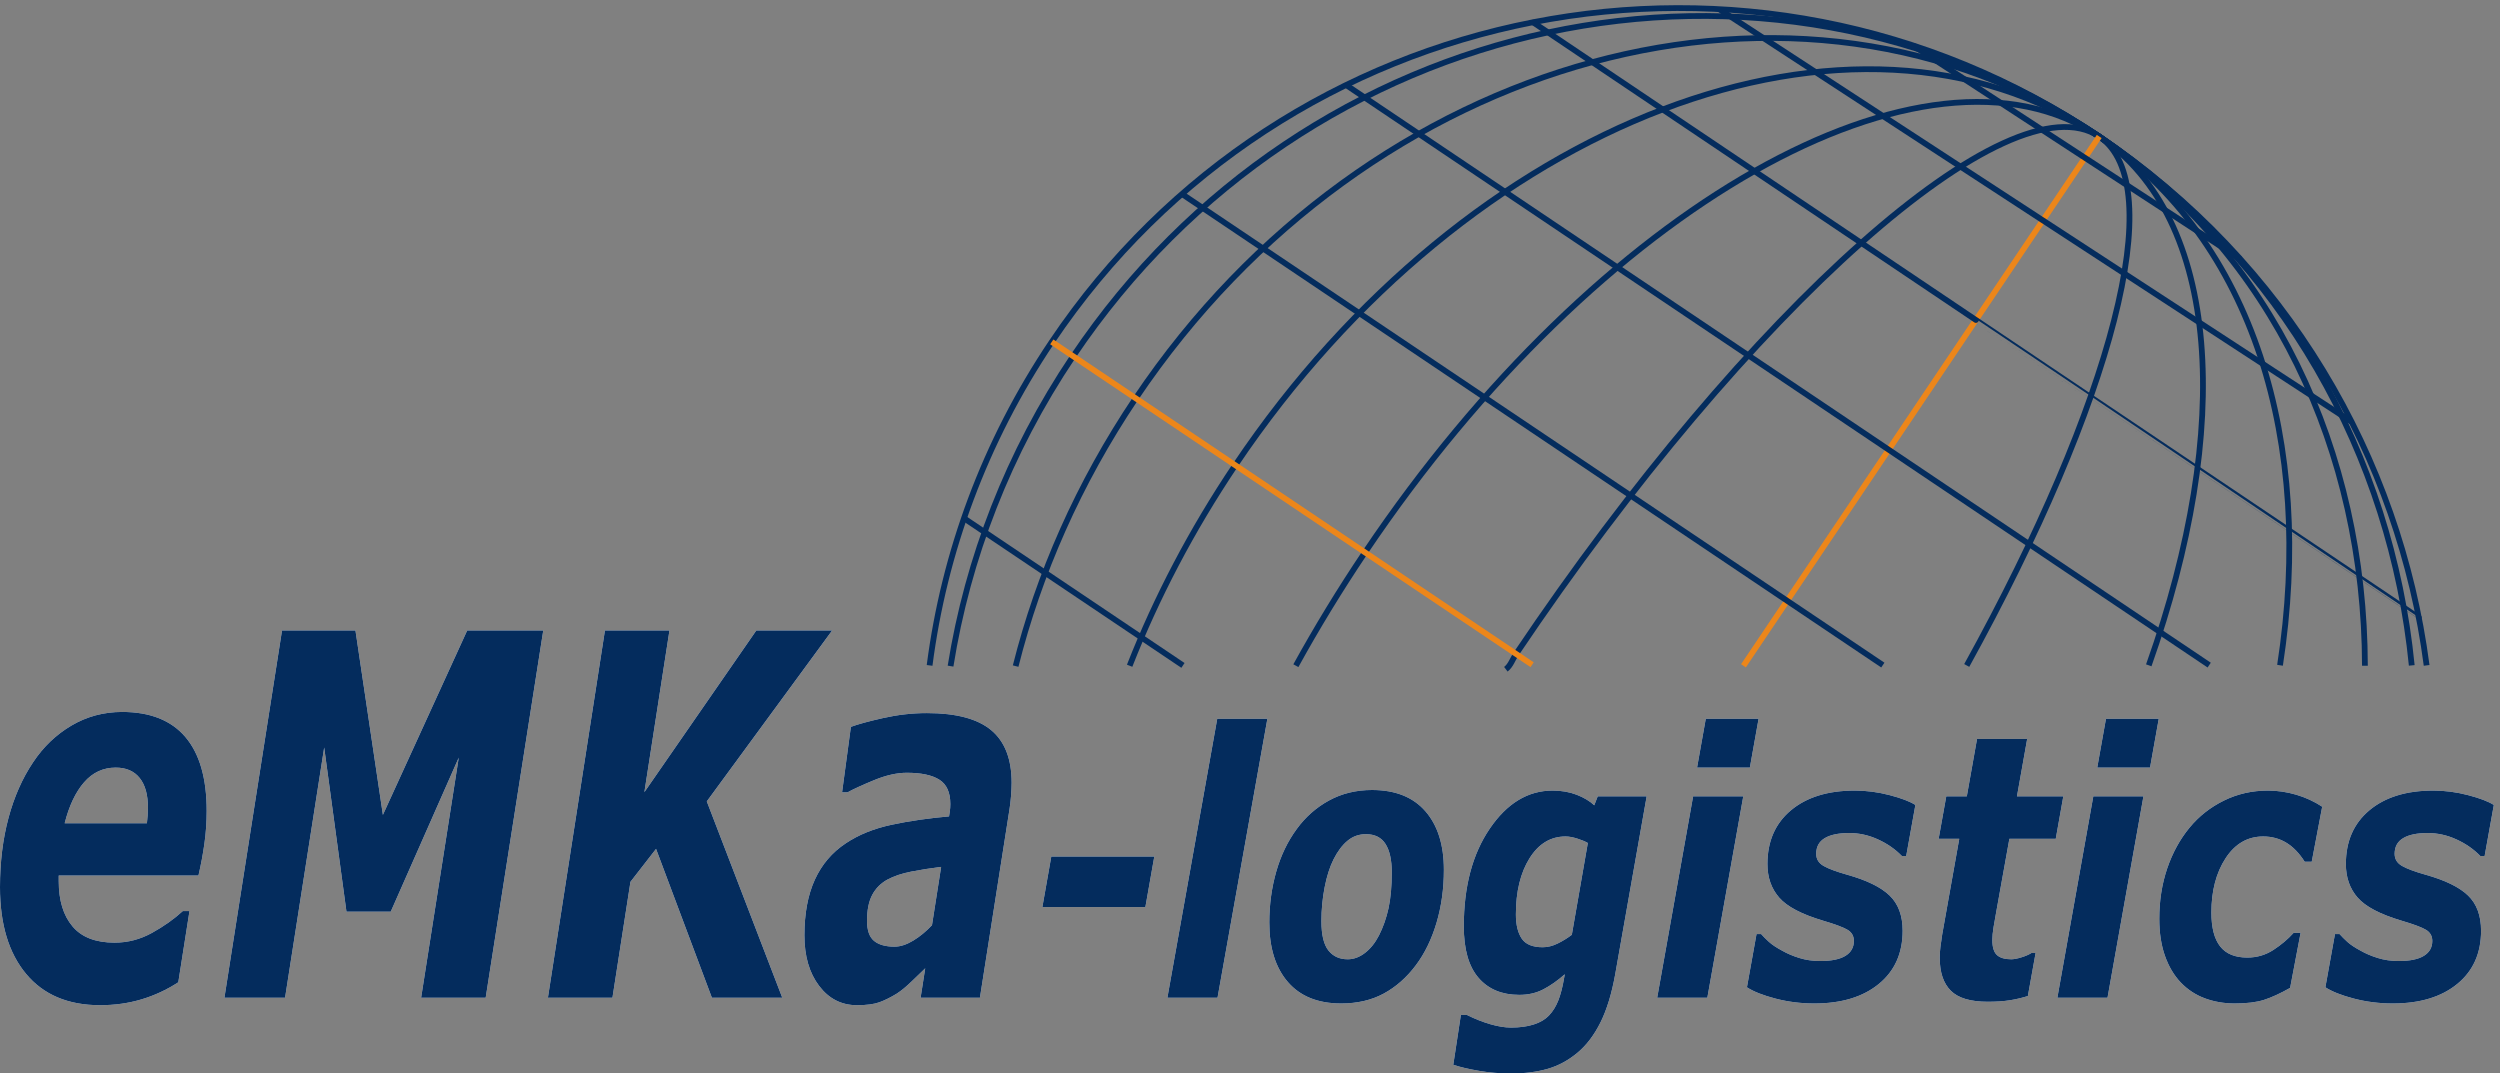 <?xml version="1.0" encoding="UTF-8" standalone="no"?>
<!DOCTYPE svg PUBLIC "-//W3C//DTD SVG 1.1//EN" "http://www.w3.org/Graphics/SVG/1.1/DTD/svg11.dtd">
<svg width="100%" height="100%" viewBox="0 0 1805 775" version="1.1" xmlns="http://www.w3.org/2000/svg" xmlns:xlink="http://www.w3.org/1999/xlink" xml:space="preserve" xmlns:serif="http://www.serif.com/" style="fill-rule:evenodd;clip-rule:evenodd;stroke-miterlimit:2;">
    <rect x="0" y="0" width="1805" height="775" fill="#808080" stroke="none"/>
    <g transform="matrix(4.167,0,0,4.167,0,0)">
        <path d="M161.067,115.292C163.587,95.828 170.544,76.634 182.237,59.236C222.526,-0.706 303.78,-16.64 363.723,23.649C396.195,45.475 415.752,79.321 420.452,115.288" style="fill:none;stroke:rgb(4,44,93);stroke-width:1px;"/>
        <path d="M260.914,115.958C261.759,115.318 262.091,114.19 262.685,113.305C302.974,53.364 348.212,13.225 363.727,23.651C376.092,31.963 365.84,69.893 340.767,115.302" style="fill:none;stroke:rgb(4,44,93);stroke-width:1px;"/>
        <path d="M224.529,115.341C228.141,108.782 232.137,102.219 236.509,95.714C276.797,35.771 333.752,3.508 363.723,23.651C384.8,37.816 386.919,74.127 372.308,115.278" style="fill:none;stroke:rgb(4,44,93);stroke-width:1px;"/>
        <path d="M195.727,115.35C200.345,103.596 206.443,91.892 214.03,80.605C254.318,20.66 321.338,-4.839 363.723,23.651C390.445,41.61 400.996,76.739 395.05,115.27" style="fill:none;stroke:rgb(4,44,93);stroke-width:1px;"/>
        <path d="M175.974,115.412C179.977,99.506 186.877,83.747 196.78,69.011C237.069,9.069 311.812,-11.241 363.723,23.651C393.864,43.907 409.68,78.317 409.761,115.349" style="fill:none;stroke:rgb(4,44,93);stroke-width:1px;"/>
        <path d="M164.698,115.416C167.668,96.835 174.668,78.489 185.936,61.723C226.227,1.781 305.823,-15.266 363.723,23.651C395.638,45.101 414.299,79.076 417.874,115.29" style="fill:none;stroke:rgb(4,44,93);stroke-width:1px;"/>
        <path d="M302.083,115.36C337,63.406 363.723,23.649 363.723,23.649" style="fill:none;stroke:rgb(236,134,26);stroke-width:1px;"/>
        <path d="M167.057,89.814C167.057,89.814 181.733,99.678 204.796,115.179C204.853,115.216 204.909,115.254 204.966,115.292" style="fill:none;stroke:rgb(4,44,93);stroke-width:1px;"/>
        <path d="M182.237,59.236C182.237,59.236 217.726,83.089 265.463,115.174" style="fill:none;stroke:rgb(236,134,26);stroke-width:1px;"/>
        <path d="M309.656,104.095C251.755,65.18 204.817,33.631 204.817,33.631C204.817,33.631 251.755,65.18 309.656,104.095C315.297,107.886 320.833,111.607 326.231,115.236" style="fill:none;stroke:rgb(4,44,93);stroke-width:1px;"/>
        <path d="M327.249,77.92C275.338,43.028 233.253,14.745 233.253,14.745C233.253,14.745 275.338,43.028 327.249,77.92C348.021,91.881 367.219,104.784 382.778,115.241" style="fill:none;stroke:rgb(4,44,93);stroke-width:1px;"/>
        <path d="M265.611,3.859C265.611,3.859 299.97,26.954 342.356,55.444C384.744,83.931 419.101,107.024 419.102,107.022C419.104,107.021 384.745,83.925 342.357,55.438C299.972,26.95 265.613,3.859 265.611,3.859Z" style="fill:none;stroke:rgb(4,44,93);stroke-width:1px;"/>
        <path d="M297.902,1.609C297.902,1.609 322.42,17.604 352.663,37.338C382.904,57.069 407.422,73.069 407.422,73.069C407.422,73.069 382.904,57.069 352.663,37.338C322.42,17.604 297.902,1.609 297.902,1.609Z" style="fill:none;stroke:rgb(4,44,93);stroke-width:1px;"/>
        <path d="M331.457,7.902C331.457,7.902 344.148,16.182 359.803,26.396C375.458,36.611 388.149,44.891 388.149,44.891C388.149,44.891 375.458,36.611 359.803,26.396C344.148,16.182 331.457,7.902 331.457,7.902Z" style="fill:none;stroke:rgb(4,44,93);stroke-width:1px;"/>
        <path d="M11.204,142.647C11.97,139.618 13.091,137.251 14.569,135.551C16.047,133.851 17.872,133.002 20.048,133.002C21.85,133.002 23.234,133.596 24.191,134.788C25.151,135.978 25.633,137.692 25.633,139.927C25.633,140.381 25.618,140.821 25.587,141.246C25.556,141.672 25.513,142.138 25.455,142.647L11.204,142.647ZM24.492,173.164C26.731,172.497 28.865,171.509 30.892,170.196L32.832,157.862L31.668,157.862C30.159,159.246 28.383,160.503 26.34,161.634C24.296,162.765 22.133,163.329 19.848,163.329C16.575,163.329 14.142,162.39 12.56,160.506C10.969,158.624 10.175,156.015 10.175,152.679L10.175,151.695L34.385,151.695C34.811,149.871 35.156,148.032 35.416,146.182C35.677,144.328 35.809,142.437 35.809,140.496C35.809,134.856 34.578,130.59 32.117,127.695C29.656,124.804 26.003,123.357 21.16,123.357C17.977,123.357 15.052,124.142 12.389,125.71C9.726,127.279 7.508,129.404 5.731,132.082C3.875,134.847 2.458,138.056 1.475,141.705C0.492,145.356 0,149.36 0,153.723C0,160.112 1.503,165.115 4.515,168.735C7.526,172.358 11.802,174.168 17.342,174.168C19.869,174.168 22.253,173.831 24.492,173.164ZM94.128,109.238L80.949,109.238L66.342,141.191L61.588,109.238L48.865,109.238L38.885,172.874L49.39,172.874L56.171,129.514L60.029,157.961L67.702,157.961L79.487,131.266L72.967,172.874L84.151,172.874L94.128,109.238ZM122.463,138.855L144.183,109.238L131.043,109.238L111.649,137.251L115.996,109.238L104.815,109.238L94.934,172.874L106.116,172.874L109.239,152.787L113.671,147.082L123.349,172.874L135.542,172.874L122.463,138.855ZM161.482,160.302C160.468,161.385 159.385,162.278 158.229,162.976C157.075,163.675 155.993,164.025 154.982,164.025C153.432,164.025 152.256,163.692 151.441,163.023C150.632,162.354 150.226,161.196 150.226,159.547C150.226,157.668 150.53,156.162 151.142,155.025C151.755,153.889 152.643,153.005 153.807,152.379C154.936,151.781 156.302,151.329 157.907,151.014C159.513,150.702 161.231,150.432 163.067,150.205L161.482,160.302ZM159.509,172.874L169.786,172.874L174.907,140.251C175.022,139.569 175.112,138.771 175.183,137.861C175.247,136.949 175.282,136.208 175.282,135.639C175.282,131.514 174.098,128.467 171.732,126.504C169.365,124.54 165.653,123.555 160.593,123.555C158.084,123.555 155.564,123.841 153.034,124.409C150.507,124.977 148.635,125.488 147.43,125.941L145.904,137.279L146.853,137.279C147.885,136.715 149.426,136.011 151.482,135.163C153.537,134.32 155.418,133.897 157.121,133.897C159.623,133.897 161.507,134.299 162.768,135.102C164.032,135.907 164.662,137.311 164.662,139.312C164.662,139.79 164.63,140.226 164.566,140.612C164.502,141.002 164.461,141.281 164.438,141.453C160.861,141.768 157.542,142.251 154.474,142.907C151.403,143.565 148.763,144.632 146.547,146.115C144.176,147.683 142.388,149.784 141.183,152.423C139.981,155.061 139.379,158.275 139.379,162.067C139.379,165.657 140.223,168.574 141.919,170.811C143.614,173.048 145.799,174.168 148.48,174.168C150.144,174.168 151.444,173.995 152.383,173.654C153.322,173.308 154.326,172.81 155.401,172.15C156.184,171.637 157.034,170.937 157.953,170.047C158.873,169.164 159.659,168.404 160.31,167.774L159.509,172.874ZM200,148.414L182.153,148.414L180.608,157.164L198.455,157.164L200,148.414Z" style="fill:white;"/>
        <path d="M11.204,142.647C11.97,139.618 13.091,137.251 14.569,135.551C16.047,133.851 17.872,133.002 20.048,133.002C21.85,133.002 23.234,133.596 24.191,134.788C25.151,135.978 25.633,137.692 25.633,139.927C25.633,140.381 25.618,140.821 25.587,141.246C25.556,141.672 25.513,142.138 25.455,142.647L11.204,142.647ZM24.492,173.164C26.731,172.497 28.865,171.509 30.892,170.196L32.832,157.862L31.668,157.862C30.159,159.246 28.383,160.503 26.34,161.634C24.296,162.765 22.133,163.329 19.848,163.329C16.575,163.329 14.142,162.39 12.56,160.506C10.969,158.624 10.175,156.015 10.175,152.679L10.175,151.695L34.385,151.695C34.811,149.871 35.156,148.032 35.416,146.182C35.677,144.328 35.809,142.437 35.809,140.496C35.809,134.856 34.578,130.59 32.117,127.695C29.656,124.804 26.003,123.357 21.16,123.357C17.977,123.357 15.052,124.142 12.389,125.71C9.726,127.279 7.508,129.404 5.731,132.082C3.875,134.847 2.458,138.056 1.475,141.705C0.492,145.356 0,149.36 0,153.723C0,160.112 1.503,165.115 4.515,168.735C7.526,172.358 11.802,174.168 17.342,174.168C19.869,174.168 22.253,173.831 24.492,173.164ZM94.128,109.238L80.949,109.238L66.342,141.191L61.588,109.238L48.865,109.238L38.885,172.874L49.39,172.874L56.171,129.514L60.029,157.961L67.702,157.961L79.487,131.266L72.967,172.874L84.151,172.874L94.128,109.238ZM122.463,138.855L144.183,109.238L131.043,109.238L111.649,137.251L115.996,109.238L104.815,109.238L94.934,172.874L106.116,172.874L109.239,152.787L113.671,147.082L123.349,172.874L135.542,172.874L122.463,138.855ZM161.482,160.302C160.468,161.385 159.385,162.278 158.229,162.976C157.075,163.675 155.993,164.025 154.982,164.025C153.432,164.025 152.256,163.692 151.441,163.023C150.632,162.354 150.226,161.196 150.226,159.547C150.226,157.668 150.53,156.162 151.142,155.025C151.755,153.889 152.643,153.005 153.807,152.379C154.936,151.781 156.302,151.329 157.907,151.014C159.513,150.702 161.231,150.432 163.067,150.205L161.482,160.302ZM159.509,172.874L169.786,172.874L174.907,140.251C175.022,139.569 175.112,138.771 175.183,137.861C175.247,136.949 175.282,136.208 175.282,135.639C175.282,131.514 174.098,128.467 171.732,126.504C169.365,124.54 165.653,123.555 160.593,123.555C158.084,123.555 155.564,123.841 153.034,124.409C150.507,124.977 148.635,125.488 147.43,125.941L145.904,137.279L146.853,137.279C147.885,136.715 149.426,136.011 151.482,135.163C153.537,134.32 155.418,133.897 157.121,133.897C159.623,133.897 161.507,134.299 162.768,135.102C164.032,135.907 164.662,137.311 164.662,139.312C164.662,139.79 164.63,140.226 164.566,140.612C164.502,141.002 164.461,141.281 164.438,141.453C160.861,141.768 157.542,142.251 154.474,142.907C151.403,143.565 148.763,144.632 146.547,146.115C144.176,147.683 142.388,149.784 141.183,152.423C139.981,155.061 139.379,158.275 139.379,162.067C139.379,165.657 140.223,168.574 141.919,170.811C143.614,173.048 145.799,174.168 148.48,174.168C150.144,174.168 151.444,173.995 152.383,173.654C153.322,173.308 154.326,172.81 155.401,172.15C156.184,171.637 157.034,170.937 157.953,170.047C158.873,169.164 159.659,168.404 160.31,167.774L159.509,172.874ZM200,148.414L182.153,148.414L180.608,157.164L198.455,157.164L200,148.414Z" style="fill:rgb(4,44,93);"/>
        <path d="M210.904,124.549L202.267,172.874L210.954,172.874L219.593,124.549L210.904,124.549ZM246.968,140.555C244.834,138.106 241.753,136.88 237.727,136.88C234.974,136.88 232.491,137.485 230.28,138.695C228.064,139.904 226.198,141.552 224.679,143.639C223.114,145.768 221.929,148.229 221.131,151.017C220.332,153.809 219.93,156.754 219.93,159.855C219.93,164.236 221,167.668 223.144,170.147C225.287,172.628 228.363,173.869 232.376,173.869C235.192,173.869 237.653,173.293 239.761,172.149C241.873,171.002 243.731,169.364 245.327,167.233C246.861,165.188 248.053,162.737 248.901,159.886C249.749,157.034 250.173,153.976 250.173,150.709C250.173,146.39 249.102,143.004 246.968,140.555ZM236.494,165.118C235.542,165.85 234.546,166.211 233.512,166.211C232.095,166.211 230.982,165.705 230.173,164.688C229.361,163.669 228.955,161.979 228.955,159.615C228.955,157.601 229.141,155.638 229.516,153.727C229.889,151.815 230.402,150.21 231.053,148.913C231.753,147.518 232.559,146.44 233.476,145.679C234.392,144.916 235.455,144.536 236.662,144.536C238.219,144.536 239.355,145.108 240.073,146.249C240.79,147.389 241.148,149.019 241.148,151.135C241.148,153.581 240.959,155.656 240.586,157.363C240.211,159.069 239.659,160.644 238.929,162.082C238.26,163.378 237.449,164.388 236.494,165.118ZM276.833,137.974L276.23,139.528C275.462,138.804 274.45,138.197 273.194,137.708C271.938,137.223 270.542,136.98 269.008,136.98C264.734,136.98 261.105,139.184 258.114,143.59C255.123,147.996 253.629,153.631 253.629,160.495C253.629,164.478 254.476,167.452 256.178,169.422C257.877,171.394 260.236,172.377 263.251,172.377C264.801,172.377 266.186,172.057 267.417,171.415C268.645,170.773 269.884,169.904 271.129,168.804L271.007,169.456C270.749,170.99 270.417,172.279 270.01,173.324C269.602,174.365 269.058,175.247 268.375,175.961C267.734,176.635 266.858,177.154 265.743,177.508C264.627,177.866 263.312,178.044 261.799,178.044C260.743,178.044 259.542,177.847 258.187,177.452C256.833,177.055 255.495,176.524 254.17,175.858L253.121,175.858L251.803,184.496C253.019,184.894 254.512,185.242 256.289,185.545C258.062,185.847 259.92,186 261.854,186C264.187,186 266.292,185.73 268.163,185.193C270.031,184.654 271.767,183.71 273.366,182.366C274.918,181.061 276.237,179.311 277.325,177.116C278.413,174.918 279.253,172.165 279.852,168.852L285.313,137.974L276.833,137.974ZM272.344,161.969C271.573,162.552 270.752,163.058 269.878,163.485C269.005,163.911 268.144,164.124 267.295,164.124C265.544,164.124 264.334,163.625 263.662,162.626C262.988,161.625 262.651,160.23 262.651,158.436C262.651,154.479 263.44,151.237 265.014,148.715C266.59,146.196 268.671,144.933 271.259,144.933C271.839,144.933 272.51,145.056 273.271,145.294C274.037,145.534 274.652,145.789 275.117,146.059L272.344,161.969ZM293.36,137.974L287.134,172.874L295.823,172.874L302.05,137.974L293.36,137.974ZM295.552,124.549L294.044,133.002L303.191,133.002L304.703,124.549L295.552,124.549ZM325.529,170.491C328.284,168.239 329.662,165.165 329.662,161.262C329.662,158.648 328.909,156.612 327.398,155.16C325.891,153.707 323.428,152.504 320.008,151.548C318.169,151.029 316.821,150.528 315.968,150.039C315.113,149.551 314.686,148.851 314.686,147.937C314.686,146.715 315.179,145.812 316.168,145.222C317.153,144.632 318.575,144.338 320.421,144.338C322.124,144.338 323.783,144.706 325.399,145.446C327.012,146.183 328.39,147.142 329.532,148.316L330.28,148.316L331.871,139.473C330.926,138.868 329.443,138.303 327.426,137.774C325.406,137.245 323.387,136.98 321.371,136.98C316.729,136.98 313.043,138.116 310.321,140.388C307.597,142.661 306.237,145.768 306.237,149.711C306.237,152.035 306.919,153.977 308.282,155.533C309.642,157.089 312.173,158.419 315.866,159.518C318.047,160.161 319.478,160.702 320.174,161.136C320.865,161.573 321.215,162.205 321.215,163.035C321.215,164.152 320.727,165.01 319.757,165.611C318.784,166.21 317.324,166.512 315.381,166.512C314.079,166.512 312.869,166.335 311.746,165.982C310.62,165.631 309.632,165.208 308.782,164.717C307.786,164.186 307.017,163.673 306.481,163.181C305.94,162.691 305.497,162.243 305.144,161.838L304.347,161.838L302.685,171.065C303.837,171.812 305.497,172.468 307.659,173.029C309.821,173.588 312.054,173.869 314.36,173.869C319.052,173.869 322.774,172.745 325.529,170.491ZM348.281,173.308C349.358,173.131 350.384,172.889 351.359,172.58L352.702,165.118L351.985,165.118C351.551,165.398 350.971,165.65 350.247,165.874C349.518,166.101 348.931,166.211 348.485,166.211C347.367,166.211 346.542,165.968 346.006,165.479C345.469,164.991 345.204,164.12 345.204,162.874C345.204,162.248 345.273,161.493 345.422,160.611C345.569,159.727 345.725,158.848 345.885,157.971L348.158,145.332L356.194,145.332L357.502,137.974L349.472,137.974L351.242,128.03L342.554,128.03L340.783,137.974L337.223,137.974L335.902,145.332L339.473,145.332L336.524,161.877C336.397,162.706 336.292,163.433 336.213,164.054C336.132,164.676 336.092,165.32 336.092,165.982C336.092,168.492 336.734,170.383 338.01,171.658C339.287,172.934 341.421,173.571 344.408,173.571C345.912,173.571 347.201,173.483 348.281,173.308ZM362.699,137.974L356.47,172.874L365.16,172.874L371.387,137.974L362.699,137.974ZM364.892,124.549L363.381,133.002L372.528,133.002L374.037,124.549L364.892,124.549ZM392.262,173.25C393.561,172.836 395.073,172.142 396.799,171.169L398.614,161.64L397.398,161.64C396.428,162.722 395.261,163.704 393.904,164.589C392.543,165.474 391.037,165.914 389.384,165.914C387.251,165.914 385.683,165.269 384.673,163.975C383.661,162.68 383.158,160.727 383.158,158.116C383.158,154.36 383.978,151.224 385.619,148.707C387.259,146.193 389.433,144.933 392.137,144.933C393.618,144.933 394.95,145.294 396.139,146.013C397.324,146.732 398.386,147.829 399.326,149.309L400.544,149.309L402.359,139.775C400.97,138.863 399.467,138.17 397.847,137.695C396.226,137.218 394.595,136.98 392.951,136.98C390.219,136.98 387.684,137.555 385.339,138.709C382.992,139.861 381.004,141.424 379.378,143.398C377.716,145.413 376.429,147.766 375.509,150.455C374.593,153.145 374.134,156.059 374.134,159.196C374.134,161.625 374.461,163.764 375.114,165.614C375.768,167.462 376.679,168.998 377.845,170.225C379.038,171.471 380.439,172.39 382.043,172.982C383.646,173.572 385.367,173.869 387.2,173.869C389.273,173.869 390.96,173.661 392.262,173.25ZM425.754,170.491C428.509,168.239 429.884,165.165 429.884,161.262C429.884,158.648 429.131,156.612 427.625,155.16C426.116,153.707 423.65,152.504 420.231,151.548C418.391,151.029 417.046,150.528 416.19,150.039C415.338,149.551 414.909,148.851 414.909,147.937C414.909,146.715 415.402,145.812 416.389,145.222C417.378,144.632 418.797,144.338 420.645,144.338C422.348,144.338 424.008,144.706 425.624,145.446C427.237,146.183 428.616,147.142 429.757,148.316L430.502,148.316L432.095,139.473C431.148,138.868 429.665,138.303 427.648,137.774C425.632,137.245 423.614,136.98 421.592,136.98C416.951,136.98 413.267,138.116 410.544,140.388C407.822,142.661 406.462,145.768 406.462,149.711C406.462,152.035 407.143,153.977 408.507,155.533C409.867,157.089 412.397,158.419 416.091,159.518C418.268,160.161 419.703,160.702 420.395,161.136C421.09,161.573 421.436,162.205 421.436,163.035C421.436,164.152 420.952,165.01 419.979,165.611C419.009,166.21 417.551,166.512 415.606,166.512C414.304,166.512 413.092,166.335 411.967,165.982C410.844,165.631 409.857,165.208 409.007,164.717C408.009,164.186 407.243,163.673 406.704,163.181C406.165,162.691 405.718,162.243 405.366,161.838L404.572,161.838L402.908,171.065C404.061,171.812 405.718,172.468 407.881,173.029C410.043,173.588 412.277,173.869 414.585,173.869C419.274,173.869 422.999,172.745 425.754,170.491Z" style="fill:white;"/>
        <path d="M210.904,124.549L202.267,172.874L210.954,172.874L219.593,124.549L210.904,124.549ZM246.968,140.555C244.834,138.106 241.753,136.88 237.727,136.88C234.974,136.88 232.491,137.485 230.28,138.695C228.064,139.904 226.198,141.552 224.679,143.639C223.114,145.768 221.929,148.229 221.131,151.017C220.332,153.809 219.93,156.754 219.93,159.855C219.93,164.236 221,167.668 223.144,170.147C225.287,172.628 228.363,173.869 232.376,173.869C235.192,173.869 237.653,173.293 239.761,172.149C241.873,171.002 243.731,169.364 245.327,167.233C246.861,165.188 248.053,162.737 248.901,159.886C249.749,157.034 250.173,153.976 250.173,150.709C250.173,146.39 249.102,143.004 246.968,140.555ZM236.494,165.118C235.542,165.85 234.546,166.211 233.512,166.211C232.095,166.211 230.982,165.705 230.173,164.688C229.361,163.669 228.955,161.979 228.955,159.615C228.955,157.601 229.141,155.638 229.516,153.727C229.889,151.815 230.402,150.21 231.053,148.913C231.753,147.518 232.559,146.44 233.476,145.679C234.392,144.916 235.455,144.536 236.662,144.536C238.219,144.536 239.355,145.108 240.073,146.249C240.79,147.389 241.148,149.019 241.148,151.135C241.148,153.581 240.959,155.656 240.586,157.363C240.211,159.069 239.659,160.644 238.929,162.082C238.26,163.378 237.449,164.388 236.494,165.118ZM276.833,137.974L276.23,139.528C275.462,138.804 274.45,138.197 273.194,137.708C271.938,137.223 270.542,136.98 269.008,136.98C264.734,136.98 261.105,139.184 258.114,143.59C255.123,147.996 253.629,153.631 253.629,160.495C253.629,164.478 254.476,167.452 256.178,169.422C257.877,171.394 260.236,172.377 263.251,172.377C264.801,172.377 266.186,172.057 267.417,171.415C268.645,170.773 269.884,169.904 271.129,168.804L271.007,169.456C270.749,170.99 270.417,172.279 270.01,173.324C269.602,174.365 269.058,175.247 268.375,175.961C267.734,176.635 266.858,177.154 265.743,177.508C264.627,177.866 263.312,178.044 261.799,178.044C260.743,178.044 259.542,177.847 258.187,177.452C256.833,177.055 255.495,176.524 254.17,175.858L253.121,175.858L251.803,184.496C253.019,184.894 254.512,185.242 256.289,185.545C258.062,185.847 259.92,186 261.854,186C264.187,186 266.292,185.73 268.163,185.193C270.031,184.654 271.767,183.71 273.366,182.366C274.918,181.061 276.237,179.311 277.325,177.116C278.413,174.918 279.253,172.165 279.852,168.852L285.313,137.974L276.833,137.974ZM272.344,161.969C271.573,162.552 270.752,163.058 269.878,163.485C269.005,163.911 268.144,164.124 267.295,164.124C265.544,164.124 264.334,163.625 263.662,162.626C262.988,161.625 262.651,160.23 262.651,158.436C262.651,154.479 263.44,151.237 265.014,148.715C266.59,146.196 268.671,144.933 271.259,144.933C271.839,144.933 272.51,145.056 273.271,145.294C274.037,145.534 274.652,145.789 275.117,146.059L272.344,161.969ZM293.36,137.974L287.134,172.874L295.823,172.874L302.05,137.974L293.36,137.974ZM295.552,124.549L294.044,133.002L303.191,133.002L304.703,124.549L295.552,124.549ZM325.529,170.491C328.284,168.239 329.662,165.165 329.662,161.262C329.662,158.648 328.909,156.612 327.398,155.16C325.891,153.707 323.428,152.504 320.008,151.548C318.169,151.029 316.821,150.528 315.968,150.039C315.113,149.551 314.686,148.851 314.686,147.937C314.686,146.715 315.179,145.812 316.168,145.222C317.153,144.632 318.575,144.338 320.421,144.338C322.124,144.338 323.783,144.706 325.399,145.446C327.012,146.183 328.39,147.142 329.532,148.316L330.28,148.316L331.871,139.473C330.926,138.868 329.443,138.303 327.426,137.774C325.406,137.245 323.387,136.98 321.371,136.98C316.729,136.98 313.043,138.116 310.321,140.388C307.597,142.661 306.237,145.768 306.237,149.711C306.237,152.035 306.919,153.977 308.282,155.533C309.642,157.089 312.173,158.419 315.866,159.518C318.047,160.161 319.478,160.702 320.174,161.136C320.865,161.573 321.215,162.205 321.215,163.035C321.215,164.152 320.727,165.01 319.757,165.611C318.784,166.21 317.324,166.512 315.381,166.512C314.079,166.512 312.869,166.335 311.746,165.982C310.62,165.631 309.632,165.208 308.782,164.717C307.786,164.186 307.017,163.673 306.481,163.181C305.94,162.691 305.497,162.243 305.144,161.838L304.347,161.838L302.685,171.065C303.837,171.812 305.497,172.468 307.659,173.029C309.821,173.588 312.054,173.869 314.36,173.869C319.052,173.869 322.774,172.745 325.529,170.491ZM348.281,173.308C349.358,173.131 350.384,172.889 351.359,172.58L352.702,165.118L351.985,165.118C351.551,165.398 350.971,165.65 350.247,165.874C349.518,166.101 348.931,166.211 348.485,166.211C347.367,166.211 346.542,165.968 346.006,165.479C345.469,164.991 345.204,164.12 345.204,162.874C345.204,162.248 345.273,161.493 345.422,160.611C345.569,159.727 345.725,158.848 345.885,157.971L348.158,145.332L356.194,145.332L357.502,137.974L349.472,137.974L351.242,128.03L342.554,128.03L340.783,137.974L337.223,137.974L335.902,145.332L339.473,145.332L336.524,161.877C336.397,162.706 336.292,163.433 336.213,164.054C336.132,164.676 336.092,165.32 336.092,165.982C336.092,168.492 336.734,170.383 338.01,171.658C339.287,172.934 341.421,173.571 344.408,173.571C345.912,173.571 347.201,173.483 348.281,173.308ZM362.699,137.974L356.47,172.874L365.16,172.874L371.387,137.974L362.699,137.974ZM364.892,124.549L363.381,133.002L372.528,133.002L374.037,124.549L364.892,124.549ZM392.262,173.25C393.561,172.836 395.073,172.142 396.799,171.169L398.614,161.64L397.398,161.64C396.428,162.722 395.261,163.704 393.904,164.589C392.543,165.474 391.037,165.914 389.384,165.914C387.251,165.914 385.683,165.269 384.673,163.975C383.661,162.68 383.158,160.727 383.158,158.116C383.158,154.36 383.978,151.224 385.619,148.707C387.259,146.193 389.433,144.933 392.137,144.933C393.618,144.933 394.95,145.294 396.139,146.013C397.324,146.732 398.386,147.829 399.326,149.309L400.544,149.309L402.359,139.775C400.97,138.863 399.467,138.17 397.847,137.695C396.226,137.218 394.595,136.98 392.951,136.98C390.219,136.98 387.684,137.555 385.339,138.709C382.992,139.861 381.004,141.424 379.378,143.398C377.716,145.413 376.429,147.766 375.509,150.455C374.593,153.145 374.134,156.059 374.134,159.196C374.134,161.625 374.461,163.764 375.114,165.614C375.768,167.462 376.679,168.998 377.845,170.225C379.038,171.471 380.439,172.39 382.043,172.982C383.646,173.572 385.367,173.869 387.2,173.869C389.273,173.869 390.96,173.661 392.262,173.25ZM425.754,170.491C428.509,168.239 429.884,165.165 429.884,161.262C429.884,158.648 429.131,156.612 427.625,155.16C426.116,153.707 423.65,152.504 420.231,151.548C418.391,151.029 417.046,150.528 416.19,150.039C415.338,149.551 414.909,148.851 414.909,147.937C414.909,146.715 415.402,145.812 416.389,145.222C417.378,144.632 418.797,144.338 420.645,144.338C422.348,144.338 424.008,144.706 425.624,145.446C427.237,146.183 428.616,147.142 429.757,148.316L430.502,148.316L432.095,139.473C431.148,138.868 429.665,138.303 427.648,137.774C425.632,137.245 423.614,136.98 421.592,136.98C416.951,136.98 413.267,138.116 410.544,140.388C407.822,142.661 406.462,145.768 406.462,149.711C406.462,152.035 407.143,153.977 408.507,155.533C409.867,157.089 412.397,158.419 416.091,159.518C418.268,160.161 419.703,160.702 420.395,161.136C421.09,161.573 421.436,162.205 421.436,163.035C421.436,164.152 420.952,165.01 419.979,165.611C419.009,166.21 417.551,166.512 415.606,166.512C414.304,166.512 413.092,166.335 411.967,165.982C410.844,165.631 409.857,165.208 409.007,164.717C408.009,164.186 407.243,163.673 406.704,163.181C406.165,162.691 405.718,162.243 405.366,161.838L404.572,161.838L402.908,171.065C404.061,171.812 405.718,172.468 407.881,173.029C410.043,173.588 412.277,173.869 414.585,173.869C419.274,173.869 422.999,172.745 425.754,170.491Z" style="fill:rgb(4,44,93);"/>
    </g>
</svg>
